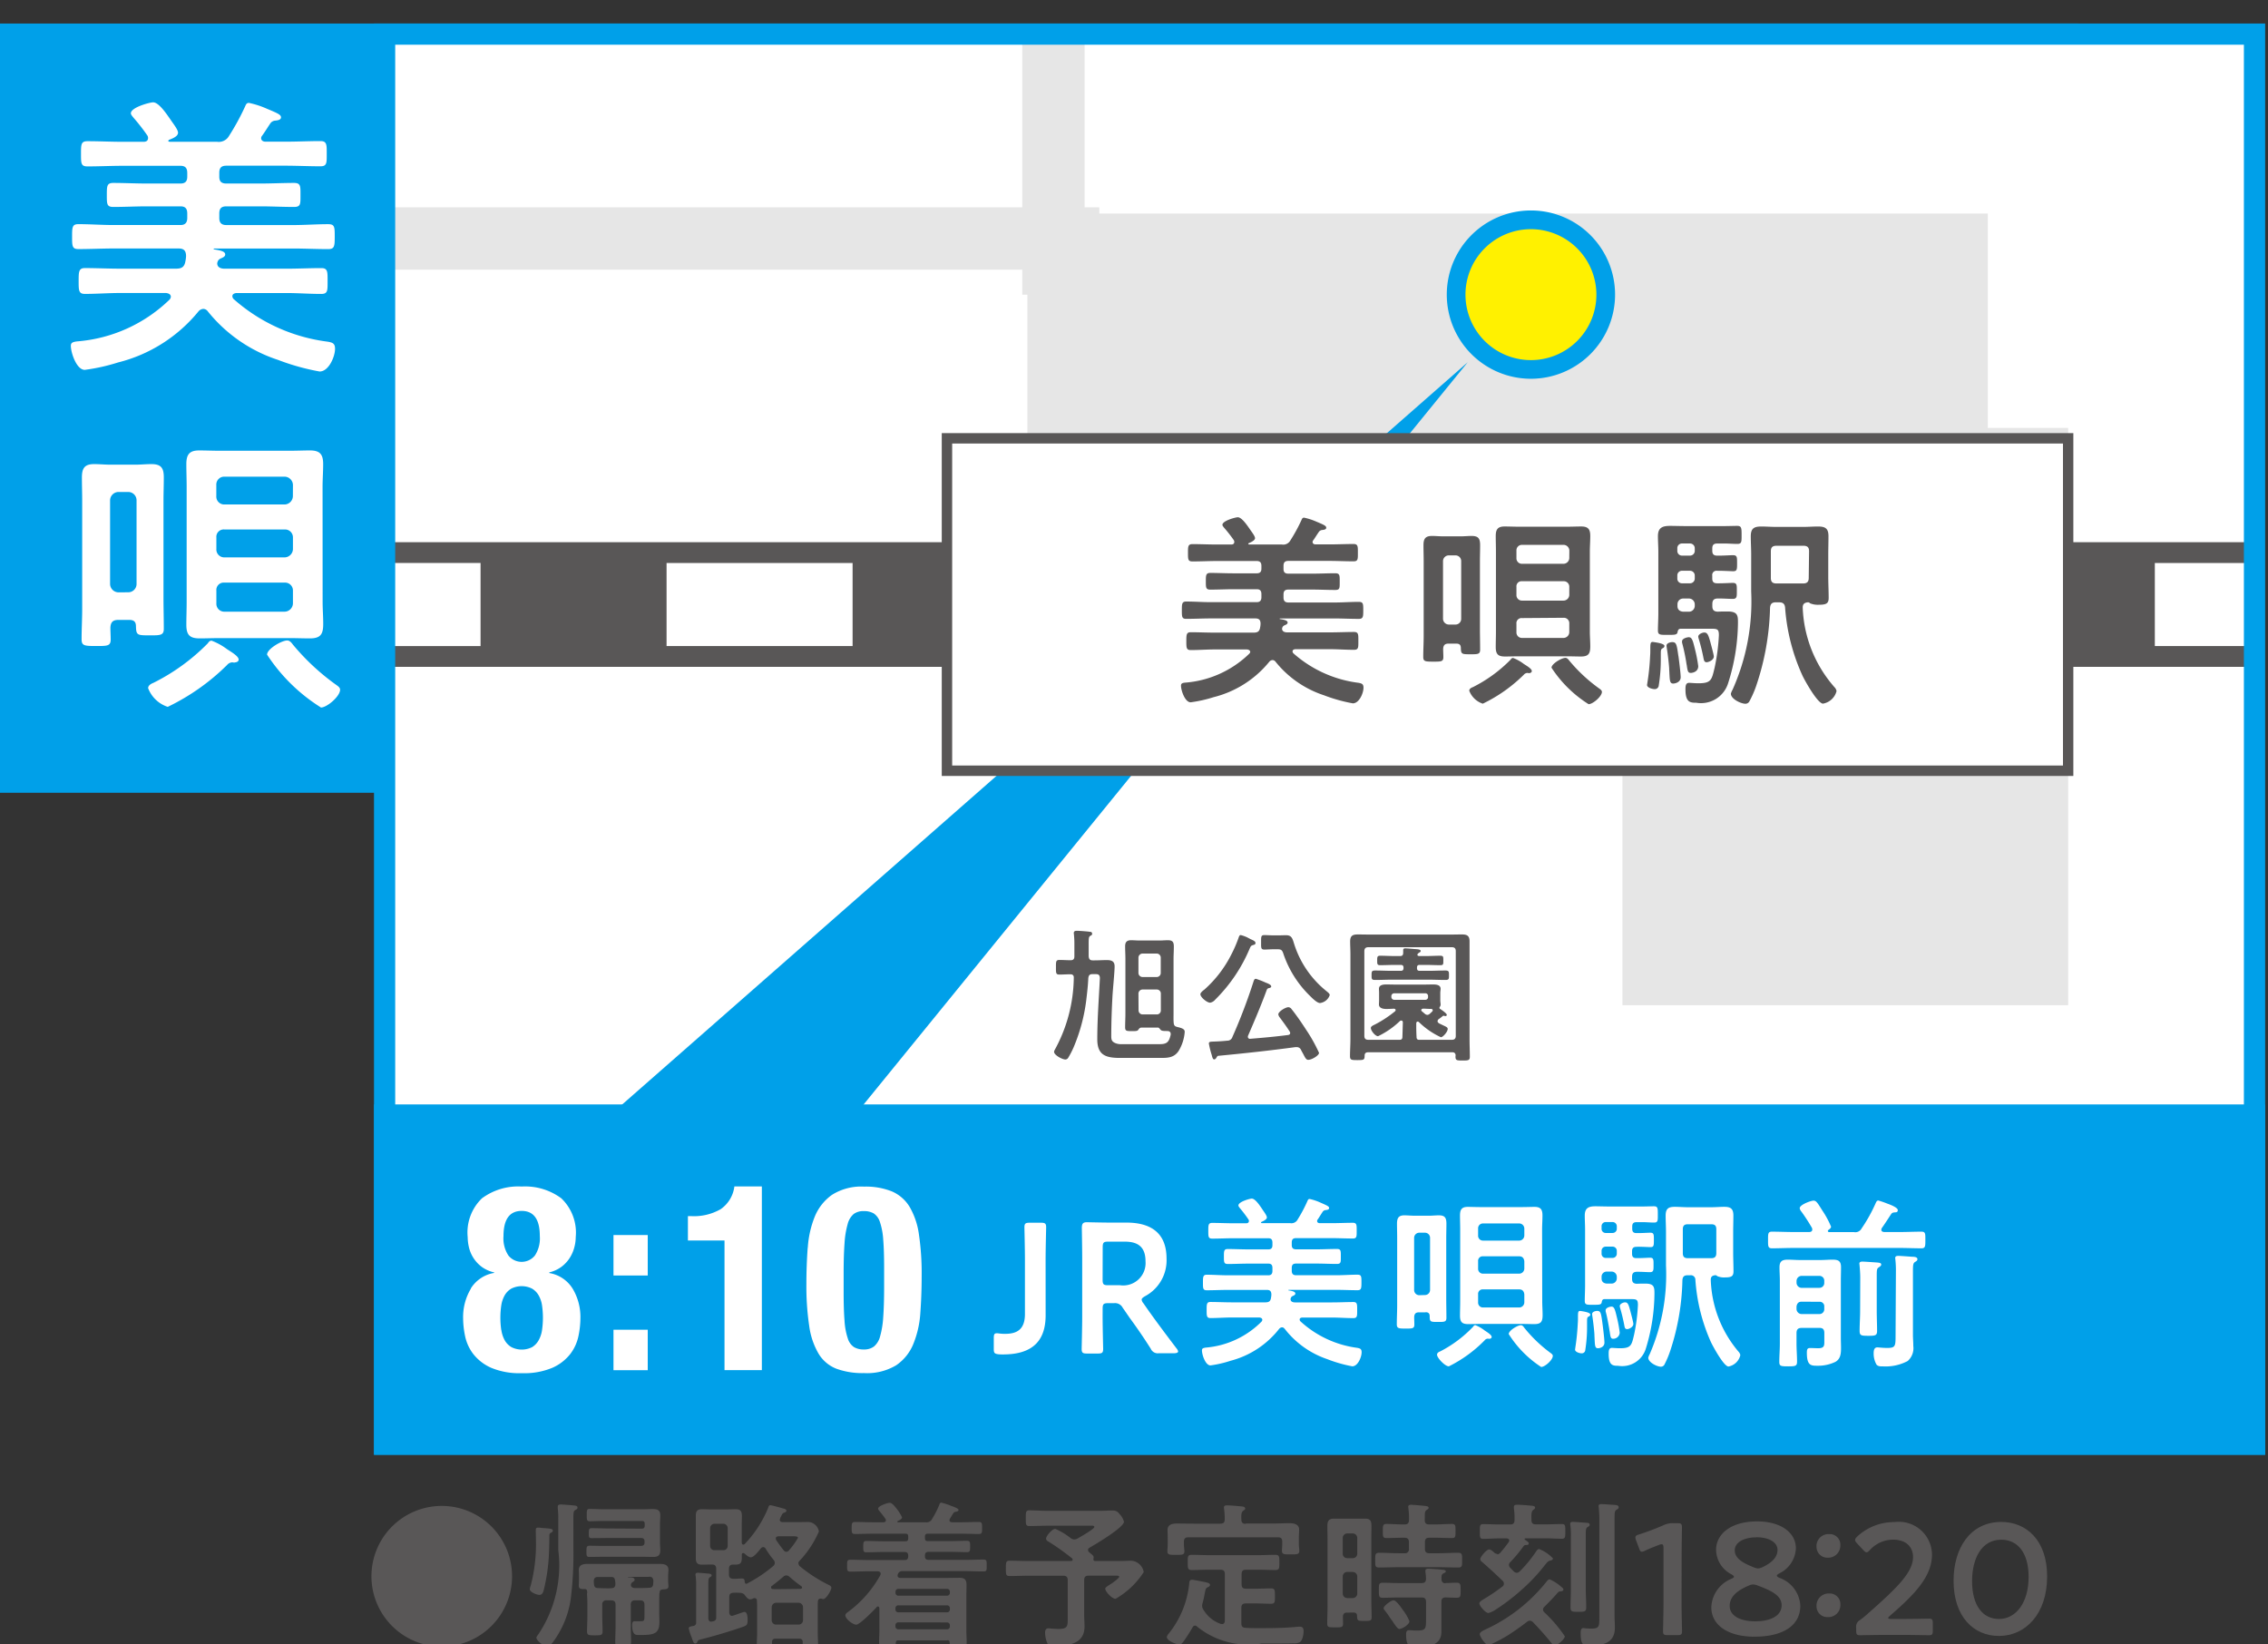<svg xmlns="http://www.w3.org/2000/svg" xmlns:xlink="http://www.w3.org/1999/xlink" width="80" height="58" viewBox="0 0 80 58">
  <rect x="0" y="0" width="80" height="58" fill="#333333" stroke="none"/>
  <defs>
    <clipPath id="clip-path">
      <rect id="長方形_328" data-name="長方形 328" width="80" height="58" transform="translate(5196 873)" fill="#fff"/>
    </clipPath>
    <clipPath id="clip-path-2">
      <rect id="長方形_65" data-name="長方形 65" width="65.958" height="38.069" transform="translate(13.565 4.204)" fill="none"/>
    </clipPath>
    <clipPath id="clip-path-3">
      <rect id="長方形_66" data-name="長方形 66" width="105.55" height="61.089" transform="translate(0 0)" fill="none"/>
    </clipPath>
  </defs>
  <g id="マスクグループ_23" data-name="マスクグループ 23" transform="translate(-5196 -873)" clip-path="url(#clip-path)">
    <g id="グループ_196" data-name="グループ 196" transform="translate(5196 870)">
      <rect id="長方形_58" data-name="長方形 58" width="72.554" height="26.383" transform="translate(0.374 4.204)" fill="#00a0e9"/>
      <path id="パス_207" data-name="パス 207" d="M.748,4.578H72.555V30.213H.748ZM0,30.961H73.3V3.83H0Z" fill="#00a0e9"/>
      <rect id="長方形_59" data-name="長方形 59" width="65.958" height="37.924" transform="translate(13.566 4.203)" fill="#fff"/>
      <rect id="長方形_60" data-name="長方形 60" width="65.958" height="38.069" transform="translate(13.566 4.204)" fill="#fff"/>
      <rect id="長方形_61" data-name="長方形 61" width="25.211" height="2.2" transform="translate(13.565 10.312)" fill="#e6e6e6"/>
      <rect id="長方形_62" data-name="長方形 62" width="15.722" height="20.362" transform="translate(57.229 18.093)" fill="#e6e6e6"/>
      <rect id="長方形_63" data-name="長方形 63" width="33.876" height="13.393" transform="translate(36.24 10.532)" fill="#e6e6e6"/>
      <rect id="長方形_64" data-name="長方形 64" width="2.199" height="9.189" transform="translate(36.059 4.204)" fill="#e6e6e6"/>
      <g id="グループ_74" data-name="グループ 74">
        <g id="グループ_73" data-name="グループ 73" clip-path="url(#clip-path-2)">
          <path id="パス_208" data-name="パス 208" d="M51.36,13.392A2.638,2.638,0,1,1,54,16.029a2.638,2.638,0,0,1-2.637-2.637" fill="#fff100"/>
          <path id="パス_209" data-name="パス 209" d="M54,16.359a2.968,2.968,0,1,1,2.969-2.966A2.97,2.97,0,0,1,54,16.359m0-5.276a2.309,2.309,0,1,0,2.31,2.31A2.312,2.312,0,0,0,54,11.083" fill="#00a0e9"/>
        </g>
      </g>
      <g id="グループ_76" data-name="グループ 76">
        <g id="グループ_75" data-name="グループ 75" clip-path="url(#clip-path-3)">
          <path id="パス_210" data-name="パス 210" d="M40.842,39.244h-.583c-.056,0-.081.041-.112.082s-.082.041-.22.041c-.184,0-.24,0-.24-.133,0-.163.01-.327.01-.491V36.821c0-.148-.01-.3-.01-.444s.056-.215.209-.215c.1,0,.2.01.3.01h.7c.1,0,.2-.01.3-.01.168,0,.209.066.209.225s-.01.291-.01.434v1.922c0,.113-.005.225.005.332s.051.128.138.149c.143.036.251.066.251.168a1.5,1.5,0,0,1-.215.675c-.158.236-.373.246-.634.246H39.518c-.5,0-.813-.087-.813-.655,0-.726.056-1.441.092-2.162-.005-.1-.041-.138-.138-.138h-.123c-.1,0-.132.036-.148.138-.01.25-.041.521-.071.772a6.187,6.187,0,0,1-.45,1.677,2.984,2.984,0,0,1-.194.373.126.126,0,0,1-.092.051c-.108,0-.4-.153-.4-.271a.182.182,0,0,1,.025-.072,5.4,5.4,0,0,0,.67-2.535c.005-.087-.036-.128-.123-.128-.127,0-.255.01-.383.01s-.123-.056-.123-.255-.005-.261.123-.261.261.01.393.01c.1,0,.134-.046.134-.138v-.465c0-.1-.006-.2-.016-.307,0-.015-.005-.03-.005-.046,0-.066.046-.082.1-.082.082,0,.389.021.466.036.045,0,.081.016.081.067s-.025.051-.056.071c-.071.041-.066.077-.066.414v.312c.01.1.045.143.143.143h.066c.143,0,.281-.01.424-.01.164,0,.282.031.282.225s-.062.8-.077,1.079c-.025.46-.041.925-.041,1.385,0,.117.02.184.133.235a.5.5,0,0,0,.23.041h1.355c.26,0,.321-.092.378-.332,0-.01,0-.021,0-.031,0-.072-.056-.1-.118-.1-.153,0-.2-.005-.235-.041s-.056-.082-.107-.082M40.8,37.46a.142.142,0,0,0,.143-.143v-.542a.142.142,0,0,0-.143-.143h-.5a.146.146,0,0,0-.143.143v.542a.146.146,0,0,0,.143.143Zm-.639,1.176a.142.142,0,0,0,.143.143h.5a.139.139,0,0,0,.143-.143v-.593A.142.142,0,0,0,40.8,37.9h-.5a.146.146,0,0,0-.143.143Z" fill="#595757"/>
          <path id="パス_211" data-name="パス 211" d="M44.014,36.075a.766.766,0,0,1,.091.046c.118.051.18.082.18.138s-.046.061-.082.072c-.082.026-.082.036-.128.138a5.552,5.552,0,0,1-1.211,1.789.3.3,0,0,1-.18.107c-.107,0-.342-.189-.342-.3,0-.056.1-.133.143-.164a4.157,4.157,0,0,0,.951-1.242,4.505,4.505,0,0,0,.261-.608c.015-.036.025-.071.071-.071a1.349,1.349,0,0,1,.246.091m-1.1,4.222c-.02.031-.041.072-.086.072s-.061-.056-.087-.158a3.094,3.094,0,0,1-.1-.4c0-.067.045-.067.2-.072s.3-.015.445-.03a.184.184,0,0,0,.184-.128,19.541,19.541,0,0,0,.741-1.943c.015-.046.031-.112.087-.112a2.842,2.842,0,0,1,.332.128c.056.025.21.071.21.143,0,.036-.041.046-.072.056a.1.1,0,0,0-.082.056c-.2.547-.429,1.084-.659,1.616a.147.147,0,0,0-.011.046.072.072,0,0,0,.087.071c.445-.036.89-.076,1.329-.133.041-.005.077-.025.077-.071a.105.105,0,0,0-.02-.056c-.107-.169-.225-.328-.343-.486a.267.267,0,0,1-.056-.113c0-.1.251-.255.358-.255a.151.151,0,0,1,.112.071c.169.21.358.486.506.716a5.592,5.592,0,0,1,.461.823c0,.092-.256.246-.379.246-.071,0-.1-.052-.184-.215-.02-.036-.046-.082-.072-.133a.16.16,0,0,0-.153-.1h-.046c-.9.122-1.8.219-2.709.306-.041,0-.046.021-.072.056m2-3.813c-.112,0-.214.01-.312.01-.127,0-.117-.066-.117-.26s-.005-.25.117-.25c.092,0,.195.009.312.009h.2c.081,0,.168-.005.25-.005.215,0,.23.133.3.348a3.474,3.474,0,0,0,1.134,1.63c.036.031.108.082.108.134a.416.416,0,0,1-.343.28c-.107,0-.286-.183-.357-.255a3.728,3.728,0,0,1-.931-1.472c-.046-.148-.087-.169-.21-.169Z" fill="#595757"/>
          <path id="パス_212" data-name="パス 212" d="M48.258,40.114c-.082,0-.123.036-.123.117,0,.154-.03.159-.26.159-.205,0-.256-.005-.256-.138,0-.2.015-.409.015-.614v-2.98c0-.148-.01-.3-.01-.45,0-.2.082-.25.271-.25.158,0,.317.005.475.005h2.72c.158,0,.317-.005.475-.005.184,0,.271.046.271.245,0,.154,0,.307,0,.455v3c0,.2.01.414.01.618,0,.128-.071.128-.251.128-.2,0-.255,0-.255-.133a.148.148,0,0,1,.005-.046c-.005-.076-.041-.112-.123-.112Zm2.949-.44c.1,0,.143-.041.143-.143v-2.98c0-.1-.04-.143-.143-.143H48.268c-.1,0-.143.046-.143.143v2.98c0,.1.041.143.143.143h1.1c.077,0,.1-.036.1-.112l.015-.5c0-.036-.015-.067-.056-.067a.07.07,0,0,0-.046.016,2.947,2.947,0,0,1-.772.536c-.1,0-.255-.194-.255-.291,0-.056.082-.092.127-.113a4.023,4.023,0,0,0,.727-.475.056.056,0,0,0,.02-.046c0-.03-.031-.041-.056-.046-.092.005-.184.01-.276.01s-.256-.02-.256-.158c0-.046.005-.077.005-.148v-.251c0-.077-.005-.107-.005-.153,0-.138.149-.154.256-.154.133,0,.266.005.4.005h.864c.133,0,.261-.005.389-.005.107,0,.266.011.266.154,0,.046-.011.087-.011.153v.251c0,.061.011.1.011.148a.119.119,0,0,1-.026.082.067.067,0,0,0-.015.041.034.034,0,0,0,.02.03c.046.031.24.159.24.215a.044.044,0,0,1-.046.041.132.132,0,0,1-.051-.011h-.02c-.02,0-.041.021-.057.036-.035.026-.071.057-.112.082a.107.107,0,0,0-.041.071c0,.037.026.057.051.078l.169.081c.1.046.138.067.138.118,0,.1-.168.291-.24.291a2.752,2.752,0,0,1-.772-.531.073.073,0,0,0-.046-.021c-.031,0-.046.025-.051.056,0,.159,0,.317.01.476,0,.076.02.112.1.112ZM49.382,36.72c.082,0,.113-.031.113-.118,0-.021,0-.067,0-.087,0-.056.031-.066.076-.066.077,0,.328.025.415.03.035.005.127.011.127.062,0,.035-.041.051-.066.066a.16.16,0,0,0-.041.041.039.039,0,0,0-.01.026c0,.035.04.046.071.046h.215c.174,0,.348-.011.521-.011.113,0,.108.041.108.169s.005.164-.108.164c-.173,0-.347-.01-.521-.01h-.2c-.072,0-.1.025-.1.1v.009c0,.072.025.1.1.1h.3c.2,0,.4-.011.6-.011.128,0,.128.041.128.169s0,.164-.128.164c-.2,0-.4-.01-.6-.01H49.107c-.2,0-.4.01-.6.01-.127,0-.127-.036-.127-.164s0-.169.127-.169c.2,0,.4.011.6.011h.3c.066,0,.1-.026.1-.1v-.009c0-.072-.031-.1-.1-.1h-.2c-.174,0-.348.01-.522.01-.107,0-.107-.041-.107-.164s0-.169.107-.169c.174,0,.348.011.522.011Zm.89,1.543a.094.094,0,0,0,.1-.1v-.03a.094.094,0,0,0-.1-.1H49.178a.1.1,0,0,0-.1.1v.03a.1.1,0,0,0,.1.1Zm-.082.312c-.025.005-.056.016-.056.051a.041.041,0,0,0,.02.041l.108.092a.14.14,0,0,0,.087.036.145.145,0,0,0,.087-.041l.081-.076c.01-.016.021-.026.021-.047a.052.052,0,0,0-.056-.046c-.1,0-.195-.01-.292-.01" fill="#595757"/>
        </g>
      </g>
      <g id="グループ_78" data-name="グループ 78">
        <g id="グループ_77" data-name="グループ 77" clip-path="url(#clip-path-2)">
          <rect id="長方形_67" data-name="長方形 67" width="91.897" height="4.397" transform="translate(13.653 22.123)" fill="#595757"/>
          <rect id="長方形_68" data-name="長方形 68" width="3.298" height="2.931" transform="translate(13.653 22.856)" fill="#fff"/>
          <path id="パス_213" data-name="パス 213" d="M95.694,25.787H89.132V22.856h6.562Zm-13.124,0H76.008V22.856H82.57Zm-13.124,0H62.884V22.856h6.562Zm-13.124,0H49.76V22.856h6.562Zm-13.124,0H36.636V22.856H43.2Zm-13.124,0H23.512V22.856h6.562Z" fill="#fff"/>
        </g>
      </g>
      <g id="グループ_80" data-name="グループ 80">
        <g id="グループ_79" data-name="グループ 79" clip-path="url(#clip-path-3)">
          <path id="パス_214" data-name="パス 214" d="M79.9,54.31H13.192V3.829H79.9ZM13.94,53.562H79.15V4.577H13.94Z" fill="#00a0e9"/>
          <path id="パス_215" data-name="パス 215" d="M21.455,42.386,51.773,15.775,30.16,42.327" fill="#00a0e9"/>
          <rect id="長方形_70" data-name="長方形 70" width="65.958" height="11.609" transform="translate(13.566 42.327)" fill="#00a0e9"/>
          <path id="パス_216" data-name="パス 216" d="M79.9,54.31H13.192V41.953H79.9ZM13.94,53.562H79.15V42.7H13.94Z" fill="#00a0e9"/>
          <path id="パス_217" data-name="パス 217" d="M36.883,49.39c0,.893-.455,1.381-1.5,1.381a1.629,1.629,0,0,1-.171-.006c-.133-.02-.158-.046-.158-.183V50.2c0-.136.019-.175.107-.175a.394.394,0,0,1,.077.006,1.4,1.4,0,0,0,.227.013c.455,0,.688-.2.688-.7V47.429c0-.378-.018-1.1-.018-1.141,0-.136.037-.162.183-.162h.4c.145,0,.183.026.183.162,0,.046-.019.763-.019,1.141Z" fill="#fff"/>
          <path id="パス_218" data-name="パス 218" d="M38.893,49.435c0,.378.019,1.095.019,1.141,0,.137-.038.163-.183.163h-.392c-.145,0-.183-.026-.183-.163,0-.046.019-.763.019-1.141V47.416c0-.319-.007-.73-.013-1.1,0-.156.038-.208.177-.208.044,0,.543.013.84.013h.556c.815,0,1.415.326,1.415,1.27a1.433,1.433,0,0,1-.764,1.329c-.076.046-.114.079-.114.118a.243.243,0,0,0,.063.13l.2.287c.3.417.555.762.972,1.309a.217.217,0,0,1,.051.1c0,.045-.057.065-.152.065h-.524a.271.271,0,0,1-.291-.163c-.265-.417-.5-.756-.739-1.082l-.252-.365a.3.3,0,0,0-.3-.156h-.215c-.157,0-.189.033-.189.195Zm0-1.3c0,.163.032.195.189.195h.424a.789.789,0,0,0,.9-.846c0-.567-.342-.691-.733-.691h-.588c-.157,0-.189.032-.189.2Z" fill="#fff"/>
          <path id="パス_219" data-name="パス 219" d="M45.565,46.914c0,.1.044.15.152.15h.726c.24,0,.474-.013.714-.013.145,0,.139.071.139.267s.006.261-.139.261c-.24,0-.474-.013-.714-.013h-.726c-.108,0-.152.045-.152.156v.1c0,.1.044.156.152.156h1.415c.252,0,.5-.02.751-.02.14,0,.14.066.14.274s-.007.274-.14.274c-.252,0-.5-.013-.751-.013H45.458a.013.013,0,0,0-.013.013c0,.007.006.007.013.007.113.019.233.039.233.111,0,.051-.063.071-.1.09a.122.122,0,0,0-.05.046.164.164,0,0,0-.019.059c0,.091.082.117.158.117h1.314c.246,0,.5-.013.745-.013.139,0,.133.085.133.286s.006.281-.133.281c-.253,0-.5-.02-.745-.02H45.925c-.038.007-.082.02-.082.072a.1.1,0,0,0,.025.059,3.672,3.672,0,0,0,2.009.938c.1.02.152.039.152.156,0,.17-.133.495-.329.495a4.871,4.871,0,0,1-.884-.253,3.194,3.194,0,0,1-1.5-1.069c-.032-.033-.051-.053-.1-.053a.148.148,0,0,0-.1.059,3.2,3.2,0,0,1-1.712,1.121,3.942,3.942,0,0,1-.707.163c-.178,0-.3-.378-.3-.528,0-.065.031-.085.132-.1a3.136,3.136,0,0,0,1.971-.918.118.118,0,0,0,.026-.059c0-.058-.051-.078-.1-.085h-.98c-.252,0-.5.02-.751.02-.133,0-.133-.078-.133-.281s0-.286.133-.286c.252,0,.5.013.751.013h1.188c.126,0,.183-.039.2-.169a.707.707,0,0,0,.012-.1c0-.124-.05-.17-.157-.17H43.316c-.246,0-.5.013-.751.013-.133,0-.133-.071-.133-.267s0-.281.133-.281c.252,0,.505.02.751.02h1.422c.1,0,.145-.052.145-.156v-.1c0-.111-.044-.156-.145-.156h-.714c-.234,0-.474.013-.714.013-.139,0-.139-.065-.139-.261s0-.267.139-.267c.234,0,.474.013.714.013h.714c.1,0,.145-.046.145-.15V46.83c0-.111-.044-.157-.145-.157H43.506c-.247,0-.493.013-.746.013-.139,0-.139-.065-.139-.273s0-.281.139-.281c.253,0,.5.013.746.013h.448c.051,0,.1-.019.1-.085A.1.1,0,0,0,44.03,46a4.446,4.446,0,0,0-.291-.384c-.018-.026-.056-.065-.056-.1,0-.13.4-.241.473-.241.127,0,.3.274.367.371.044.072.164.222.164.293s-.126.131-.189.157c-.019.013-.019.02-.019.026s.019.019.031.019h1.005a.246.246,0,0,0,.258-.13,5.107,5.107,0,0,0,.342-.645c.019-.045.032-.078.082-.078a1.942,1.942,0,0,1,.385.13c.228.1.3.131.3.189s-.069.065-.113.072a.142.142,0,0,0-.108.052c-.063.091-.114.182-.177.274a.093.093,0,0,0-.025.058c0,.059.05.078.095.078h.417c.252,0,.5-.013.751-.013.139,0,.133.085.133.281s.006.273-.133.273c-.252,0-.5-.013-.751-.013H45.717c-.108,0-.152.046-.152.157Z" fill="#fff"/>
          <path id="パス_220" data-name="パス 220" d="M50.281,49.286h-.227c-.114,0-.165.046-.171.17,0,.084.006.169.006.26,0,.143-.069.143-.309.143s-.31-.006-.31-.15c0-.221.013-.442.013-.664V46.666c0-.169-.006-.338-.006-.507,0-.2.057-.294.259-.294.12,0,.233.013.347.013h.531c.114,0,.227-.013.341-.013.209,0,.265.085.265.294,0,.169-.006.338-.006.507v2.145c0,.221.006.449.006.67,0,.144-.075.144-.29.144-.272,0-.3,0-.3-.2,0-.1-.044-.143-.145-.143m-.019-.606a.18.18,0,0,0,.177-.182V46.66a.179.179,0,0,0-.177-.182h-.208a.182.182,0,0,0-.177.182V48.5a.183.183,0,0,0,.177.182Zm2.262,1.544c-.013,0-.032-.006-.051-.006a.15.15,0,0,0-.107.058,4.672,4.672,0,0,1-1.264.919c-.138,0-.417-.3-.417-.41,0-.066.064-.1.114-.118a4.328,4.328,0,0,0,1.156-.866c.026-.039.044-.059.082-.059a1.31,1.31,0,0,1,.329.189c.107.071.246.156.246.228,0,.046-.05.065-.088.065M54.4,48.9c0,.163.013.319.013.482,0,.222-.051.319-.285.319-.139,0-.284-.006-.423-.006H52.2c-.138,0-.277.006-.416.006-.215,0-.285-.078-.285-.3,0-.168.007-.332.007-.5V46.367c0-.169-.007-.332-.007-.5,0-.208.064-.3.272-.3.145,0,.291.007.429.007h1.5c.145,0,.284-.007.429-.007.215,0,.279.092.279.3,0,.17-.013.333-.013.5Zm-.632-2.567a.182.182,0,0,0-.177-.182H52.309a.17.17,0,0,0-.171.182v.241a.17.17,0,0,0,.171.182h1.282a.182.182,0,0,0,.177-.182Zm-1.459.977a.159.159,0,0,0-.171.176v.254a.169.169,0,0,0,.171.182h1.282a.182.182,0,0,0,.177-.182v-.254c-.012-.11-.069-.176-.177-.176Zm0,1.167a.158.158,0,0,0-.171.175v.281a.17.17,0,0,0,.171.182h1.282a.182.182,0,0,0,.177-.182v-.281c-.012-.11-.069-.175-.177-.175Zm2.053,2.736a3.8,3.8,0,0,1-1.144-1.16c0-.124.31-.313.43-.313.051,0,.089.046.12.092a4.959,4.959,0,0,0,.916.88c.044.032.089.064.089.11,0,.143-.278.391-.411.391" fill="#fff"/>
          <path id="パス_221" data-name="パス 221" d="M56.044,49.429c-.063.039-.063.052-.063.228v.131a5.067,5.067,0,0,1-.063.827.123.123,0,0,1-.132.117c-.064,0-.228-.045-.228-.13,0-.013.006-.039.006-.052a7.884,7.884,0,0,0,.089-.866c.007-.079.007-.144.007-.2,0-.182,0-.247.069-.247h.013c.126.019.354.052.354.13a.078.078,0,0,1-.052.065m1.674-2.456c-.107,0-.15.052-.15.156v.085c0,.111.043.157.15.157h.058c.163,0,.335-.014.429-.014.127,0,.121.079.121.254s.006.255-.126.255c-.109,0-.267-.013-.424-.013h-.032c-.126,0-.176.052-.176.182v.059c0,.123.043.176.169.182.1-.006.2-.006.3-.006.309,0,.321.124.321.345a6.7,6.7,0,0,1-.3,1.935.873.873,0,0,1-.979.619c-.19,0-.336-.013-.336-.423,0-.124.013-.209.115-.209.043,0,.169.013.284.013.4,0,.411-.111.5-.488a6.47,6.47,0,0,0,.133-1.037c0-.195-.045-.208-.254-.208H56.6c-.065,0-.089.033-.1.1-.013.1-.076.1-.3.1s-.3.007-.3-.137c0-.182.011-.364.011-.541V46.367c0-.163-.011-.326-.011-.495,0-.268.139-.326.372-.326.158,0,.31.007.467.007h1.213c.133,0,.259-.007.392-.007s.133.072.133.287.007.287-.133.287c-.12,0-.253-.014-.392-.014h-.228c-.107,0-.15.046-.15.157v.071c0,.111.043.157.15.157h.065c.163,0,.321-.013.422-.013.127,0,.127.059.127.254s0,.254-.121.254c-.063,0-.272-.013-.428-.013Zm-1.194,2.7c.019.136.07.56.07.677,0,.17-.183.2-.226.2-.109,0-.109-.092-.121-.327,0-.045-.006-.09-.006-.149-.006-.15-.051-.521-.075-.665,0-.02-.007-.045-.007-.065,0-.078.113-.111.176-.111.126,0,.139.066.189.437m.506-3.414a.148.148,0,0,0-.152-.157h-.232a.145.145,0,0,0-.153.157v.071a.145.145,0,0,0,.153.157h.232a.148.148,0,0,0,.152-.157Zm0,.866a.148.148,0,0,0-.152-.156h-.232a.145.145,0,0,0-.153.156v.085a.146.146,0,0,0,.153.157h.232a.149.149,0,0,0,.152-.157Zm0,.906a.184.184,0,0,0-.176-.182H56.67a.179.179,0,0,0-.177.182v.059c0,.111.063.169.177.182h.184a.184.184,0,0,0,.176-.182ZM56.9,50.218c-.082,0-.094-.059-.118-.241-.007-.033-.014-.072-.02-.118-.032-.182-.076-.43-.126-.606v-.039c0-.091.152-.13.208-.13.1,0,.126.117.189.378a4.411,4.411,0,0,1,.1.54.228.228,0,0,1-.235.216m.5-.339c-.076,0-.089-.052-.1-.117-.038-.2-.088-.417-.146-.613a.515.515,0,0,1-.018-.085c0-.071.113-.13.189-.13.1,0,.126.091.183.3.019.078.108.4.108.462,0,.111-.159.183-.215.183m2.217-1.9h-.089c-.126,0-.176.051-.183.182a8.438,8.438,0,0,1-.429,2.482,3.285,3.285,0,0,1-.2.476.139.139,0,0,1-.127.085c-.139,0-.448-.15-.448-.32a.561.561,0,0,1,.051-.124,7.035,7.035,0,0,0,.574-3.127V46.452c0-.189-.012-.385-.012-.574,0-.247.094-.313.322-.313.158,0,.31.014.461.014h.822c.157,0,.308-.014.46-.014.222,0,.324.059.324.307,0,.195-.007.384-.007.58v.723c0,.221.011.443.011.664,0,.177-.075.216-.308.216a.6.6,0,0,1-.265-.046.1.1,0,0,0-.058-.032c-.114.006-.177.051-.17.175a4.12,4.12,0,0,0,.979,2.522.228.228,0,0,1,.063.123.529.529,0,0,1-.417.4c-.164,0-.549-.71-.625-.873a6.424,6.424,0,0,1-.543-2.183.159.159,0,0,0-.184-.162m.922-1.623c0-.124-.049-.176-.176-.176h-.828c-.126,0-.177.052-.177.176V47.2c0,.124.051.176.177.176h.828c.12,0,.176-.052.176-.176Z" fill="#fff"/>
          <path id="パス_222" data-name="パス 222" d="M64.475,46.425c0,.006.006.026.045.032H65.4a.248.248,0,0,0,.265-.13,5.484,5.484,0,0,0,.5-.9c.019-.039.038-.085.089-.085a3.114,3.114,0,0,1,.322.111c.132.046.366.143.366.228s-.075.078-.094.078c-.058.007-.1.007-.133.052s-.215.333-.335.5a.125.125,0,0,0-.019.065c0,.059.051.072.1.078h.549c.253,0,.506-.013.765-.013.145,0,.139.072.139.293s0,.294-.139.294c-.259,0-.512-.013-.765-.013H63.269c-.253,0-.512.013-.765.013-.145,0-.139-.078-.139-.294s-.006-.293.139-.293c.253,0,.512.013.765.013h.556c.056-.006.1-.026.1-.091a.16.16,0,0,0-.013-.058,6.459,6.459,0,0,0-.367-.567.245.245,0,0,1-.063-.124c0-.124.392-.267.487-.267s.133.065.309.345a3.256,3.256,0,0,1,.31.573c0,.046-.057.092-.088.111a.054.054,0,0,0-.026.046m-.929,3.414c-.119,0-.176.052-.176.182v.365c0,.215.019.424.019.639,0,.156-.051.169-.31.169s-.316-.006-.316-.156c0-.215.019-.43.019-.652V48.171c0-.156-.012-.313-.012-.476,0-.208.094-.267.29-.267.139,0,.284.013.423.013h.74c.138,0,.278-.013.417-.013.195,0,.3.039.3.267,0,.157-.006.313-.006.469V50.2c0,.111.006.228.006.339,0,.195-.013.391-.2.495a1.411,1.411,0,0,1-.632.136c-.228,0-.373-.006-.373-.456,0-.11.013-.169.108-.169s.2.007.3.007c.22,0,.208-.111.208-.261v-.274c0-.13-.051-.182-.171-.182Zm.632-1.414a.17.17,0,0,0,.171-.182v-.059A.17.17,0,0,0,64.178,48h-.632a.182.182,0,0,0-.176.182v.059a.183.183,0,0,0,.176.182Zm-.632.489c-.107,0-.164.065-.176.176v.078a.183.183,0,0,0,.176.182h.632a.17.17,0,0,0,.171-.182V49.09a.159.159,0,0,0-.171-.176Zm2.072-.841c0-.15-.012-.313-.025-.449,0-.02-.006-.033-.006-.053,0-.064.063-.071.107-.071.082,0,.436.026.525.032.051.007.139.007.139.072,0,.046-.051.072-.088.1-.064.039-.07.085-.07.3v1.237c0,.235.012.47.012.7,0,.163-.056.176-.3.176-.259,0-.316-.007-.316-.176,0-.234.018-.469.018-.7Zm1.258-.254a3.5,3.5,0,0,0-.019-.391c0-.019-.006-.039-.006-.052,0-.078.069-.078.12-.078.075,0,.4.026.5.032.05,0,.164.007.164.085,0,.052-.044.072-.088.1-.064.046-.07.1-.07.339v2.241c0,.117.013.254.013.385a.6.6,0,0,1-.2.527,1.661,1.661,0,0,1-.853.189c-.082,0-.189.007-.246-.065a.779.779,0,0,1-.1-.391c0-.1.012-.215.132-.215.032,0,.209.02.341.02.291,0,.3-.059.3-.431Z" fill="#fff"/>
          <path id="パス_223" data-name="パス 223" d="M16.607,48.445a1.2,1.2,0,0,1,.824-.549v-.018a1.18,1.18,0,0,1-.444-.2A1.2,1.2,0,0,1,16.543,47a1.608,1.608,0,0,1-.046-.366A1.672,1.672,0,0,1,17,45.265a2.144,2.144,0,0,1,1.4-.416,2.143,2.143,0,0,1,1.4.416,1.672,1.672,0,0,1,.508,1.368,1.426,1.426,0,0,1-.051.366,1.309,1.309,0,0,1-.16.367,1.221,1.221,0,0,1-.288.311,1.184,1.184,0,0,1-.434.2V47.9a1.2,1.2,0,0,1,.823.549,1.947,1.947,0,0,1,.275,1.052,3.127,3.127,0,0,1-.069.622,1.561,1.561,0,0,1-.288.632,1.645,1.645,0,0,1-.627.485,2.571,2.571,0,0,1-1.084.192,2.573,2.573,0,0,1-1.085-.192,1.645,1.645,0,0,1-.627-.485,1.561,1.561,0,0,1-.288-.632,3.127,3.127,0,0,1-.069-.622,1.947,1.947,0,0,1,.275-1.052m1.075,1.469a1.043,1.043,0,0,0,.119.357.659.659,0,0,0,.234.238.813.813,0,0,0,.732,0A.664.664,0,0,0,19,50.271a1.022,1.022,0,0,0,.119-.357,3,3,0,0,0,0-.874A1.009,1.009,0,0,0,19,48.688a.649.649,0,0,0-.233-.238.813.813,0,0,0-.732,0,.644.644,0,0,0-.234.238,1.03,1.03,0,0,0-.119.352,3,3,0,0,0,0,.874m.252-2.631a.6.6,0,0,0,.933,0,1.1,1.1,0,0,0,.174-.686q0-.888-.64-.888t-.641.888a1.1,1.1,0,0,0,.174.686" fill="#fff"/>
          <path id="パス_224" data-name="パス 224" d="M22.848,47.987H21.64V46.56h1.208Zm0,3.34H21.64V49.9h1.208Z" fill="#fff"/>
          <path id="パス_225" data-name="パス 225" d="M25.556,46.753H24.265v-.86h.12a1.884,1.884,0,0,0,1.038-.247,1.145,1.145,0,0,0,.481-.8h.969v6.478H25.556Z" fill="#fff"/>
          <path id="パス_226" data-name="パス 226" d="M28.493,47.009a3.534,3.534,0,0,1,.247-1.1,1.748,1.748,0,0,1,.609-.768,1.929,1.929,0,0,1,1.13-.289,2.475,2.475,0,0,1,.984.17,1.363,1.363,0,0,1,.622.544,2.638,2.638,0,0,1,.329.975A9.409,9.409,0,0,1,32.51,48q0,.677-.046,1.3a3.472,3.472,0,0,1-.247,1.1,1.662,1.662,0,0,1-.608.755,2,2,0,0,1-1.13.274,2.673,2.673,0,0,1-.979-.155,1.276,1.276,0,0,1-.627-.531,2.621,2.621,0,0,1-.329-.974,9.409,9.409,0,0,1-.1-1.46q0-.677.046-1.3m1.3,2.585a2.4,2.4,0,0,0,.115.613.559.559,0,0,0,.219.306.659.659,0,0,0,.348.083.568.568,0,0,0,.357-.106.689.689,0,0,0,.215-.356,3.205,3.205,0,0,0,.11-.673q.031-.42.032-1.043v-.7q0-.614-.032-1a2.442,2.442,0,0,0-.115-.614.571.571,0,0,0-.219-.306.669.669,0,0,0-.348-.082.573.573,0,0,0-.357.1.69.69,0,0,0-.215.357,3.141,3.141,0,0,0-.11.672c-.021.281-.032.628-.032,1.043v.7q0,.614.032,1" fill="#fff"/>
          <path id="パス_227" data-name="パス 227" d="M18.062,58.593a2.48,2.48,0,1,1-2.479-2.479,2.48,2.48,0,0,1,2.479,2.479" fill="#595757"/>
          <path id="パス_228" data-name="パス 228" d="M19.379,57.146c-.006.33-.006.66-.039.989a6.518,6.518,0,0,1-.162.955c-.022.078-.056.162-.151.162s-.34-.1-.34-.2a.482.482,0,0,1,.033-.128,5.747,5.747,0,0,0,.185-1.575c0-.123-.006-.246-.006-.369,0-.072.006-.1.084-.1a.49.49,0,0,1,.094.006.934.934,0,0,0,.123.011c.2.017.3.017.3.09,0,.039-.039.061-.073.078s-.044.039-.05.083m.849.52a12.612,12.612,0,0,1-.078,1.592,3.325,3.325,0,0,1-.452,1.368,2.653,2.653,0,0,1-.269.385.113.113,0,0,1-.106.062c-.134,0-.4-.207-.4-.313,0-.039.056-.1.078-.134a4.364,4.364,0,0,0,.693-2.96V56.582a2.764,2.764,0,0,0-.018-.385v-.05c0-.073.045-.084.107-.084s.43.028.5.039c.044.006.089.022.089.073s-.039.061-.067.078c-.072.039-.078.078-.078.307Zm3.033,1.525c-.006.117-.006.234-.006.351v.341c0,.106.006.212.006.319,0,.419-.185.463-.676.463h-.073c-.106,0-.212-.028-.212-.357,0-.067.011-.129.089-.129.039,0,.09,0,.145,0,.2,0,.2,0,.2-.217V59.6c0-.106-.045-.156-.151-.156H22.4c-.106,0-.151.05-.151.156v.765c0,.179.011.358.011.536,0,.162-.067.162-.279.162s-.279.006-.279-.15c0-.185.011-.363.011-.548V59.6c0-.106-.045-.156-.156-.156H21.4a.136.136,0,0,0-.156.156v.419c0,.173.011.346.011.514,0,.145-.056.145-.274.145s-.274,0-.274-.145c0-.173.012-.341.012-.514v-.463c0-.162-.012-.274-.012-.352,0-.011.006-.022.006-.039,0-.056-.011-.118-.078-.118-.095,0-.218.012-.218-.112,0-.039.006-.128.006-.195V58.6c0-.09-.006-.168-.006-.224,0-.195.162-.217.319-.217s.312,0,.463,0h1.592c.156,0,.307,0,.463,0s.324.016.324.212c0,.056-.011.139-.011.229v.15c0,.073.011.157.011.2,0,.117-.123.1-.212.111s-.1.056-.1.129m-.632-2.274c.078,0,.107-.033.107-.106V56.75c0-.078-.029-.106-.107-.106H21.278c-.157,0-.313.011-.464.011-.117,0-.117-.05-.117-.223,0-.151,0-.212.1-.212.162,0,.318.011.48.011h1.4c.117,0,.234-.006.346-.006.174,0,.268.039.268.224,0,.1-.011.206-.011.323V57.4c0,.106.011.189.011.279,0,.167-.072.234-.24.234-.122,0-.251-.005-.374-.005H21.261c-.151,0-.307.005-.463.005-.112,0-.112-.039-.112-.195s.006-.2.117-.2c.157,0,.307.006.458.006h1.346c.09,0,.129-.039.129-.128v-.023c0-.089-.039-.128-.129-.128H21.456c-.195,0-.39.005-.586.005-.106,0-.1-.05-.1-.173s0-.178.1-.178c.2,0,.391.01.586.01Zm-1.077,2.1c.1,0,.15-.044.15-.15a.785.785,0,0,0-.011-.118c-.011-.078-.039-.128-.123-.128H21.1c-.111,0-.15.039-.156.151,0,.033.006.061.006.1.011.084.033.134.128.139.134.006.268.011.4.011Zm1.334-.4h-.72c-.006,0-.023,0-.023.005s.012.012.028.012c.09,0,.207-.006.207.089,0,.039-.022.045-.067.078a.116.116,0,0,0-.061.1c-.006.084.083.111.15.111h.084c.14,0,.274,0,.413-.011.09,0,.129-.044.14-.134a.511.511,0,0,1,.006-.1c-.011-.112-.045-.156-.157-.156" fill="#595757"/>
          <path id="パス_229" data-name="パス 229" d="M28.169,58.152a.127.127,0,0,0,.056.1,5.261,5.261,0,0,0,.994.642c.039.017.106.05.106.106,0,.09-.184.4-.285.4a.18.18,0,0,1-.05-.011.158.158,0,0,0-.05-.006c-.062,0-.084.039-.09.1s-.005.1-.005.151v.96c0,.129.011.291.011.38,0,.123-.073.123-.268.123-.218,0-.274,0-.274-.123v-.056c0-.089-.039-.122-.128-.122h-.827c-.089,0-.128.039-.128.128.006.167-.017.173-.257.173-.2,0-.279,0-.279-.117s.011-.257.011-.386v-.96c0-.062-.006-.117-.006-.173s-.027-.095-.084-.095a.127.127,0,0,0-.05.011.231.231,0,0,1-.106.033c-.073,0-.139-.083-.179-.139a.206.206,0,0,0-.167-.09,1.673,1.673,0,0,0-.235-.005c-.106.005-.156.044-.156.151v.547c.006.061.028.117.1.117a.148.148,0,0,0,.045-.011c.061-.017.358-.128.391-.128.106,0,.112.206.112.284,0,.162-.028.19-.145.235-.442.156-1.006.324-1.464.441-.117.028-.139.034-.167.1a.071.071,0,0,1-.067.055c-.061,0-.079-.066-.128-.206a2.171,2.171,0,0,1-.107-.33c0-.067.112-.072.162-.083a.11.11,0,0,0,.1-.123V58.957a2.689,2.689,0,0,0-.017-.375.125.125,0,0,1-.006-.044c0-.056.039-.067.084-.067s.352.028.408.033c.033.006.078.017.078.062,0,.028-.028.044-.067.067s-.05.083-.05.223v1.212c0,.067.028.128.1.128a.432.432,0,0,0,.078-.016c.073-.017.1-.056.1-.134V58.337c0-.112-.045-.157-.157-.157h-.045c-.1,0-.195.006-.3.006-.162,0-.217-.067-.217-.224,0-.117,0-.239,0-.357v-.793c0-.117,0-.234,0-.357,0-.157.055-.224.212-.224.1,0,.2.006.3.006h.6c.1,0,.2-.006.3-.006.162,0,.213.073.213.229,0,.118-.006.235-.006.352v.6c.006.028.017.067.056.067a.085.085,0,0,0,.05-.022,4.062,4.062,0,0,0,.826-1.274c.012-.044.028-.094.078-.094s.425.106.5.128c.023.006.067.033.067.067s-.044.056-.073.067c-.061.017-.066.028-.117.134a.314.314,0,0,0-.044.117c0,.062.044.079.1.084h.508c.14,0,.28-.005.414-.005a.4.4,0,0,1,.357.335,3.568,3.568,0,0,1-.681,1.033.131.131,0,0,0-.045.1m-3.111-.625a.149.149,0,0,0,.157.151h.307a.148.148,0,0,0,.156-.151V56.9a.156.156,0,0,0-.156-.157h-.307a.157.157,0,0,0-.157.157Zm1.866.045c-.056,0-.084.055-.118.094-.083.1-.217.263-.312.263-.079,0-.168-.084-.224-.134a.086.086,0,0,0-.044-.017c-.034,0-.05.028-.05.062v.106c0,.156-.034.24-.207.24h-.095c-.106,0-.151.044-.151.151v.195c0,.112.045.151.156.156.1,0,.224-.011.3-.011.089,0,.094.045.1.118.005.039.017.067.056.067a.065.065,0,0,0,.033-.011,4.858,4.858,0,0,0,.911-.609.165.165,0,0,0,.061-.112.178.178,0,0,0-.039-.106,3.282,3.282,0,0,1-.285-.4.1.1,0,0,0-.089-.055m1.318,1.474c.028-.006.056-.017.056-.05a.059.059,0,0,0-.028-.045c-.174-.128-.246-.184-.414-.329a.171.171,0,0,0-.111-.051.155.155,0,0,0-.107.045c-.133.112-.273.229-.418.335A.06.06,0,0,0,27.2,59a.049.049,0,0,0,.051.044.994.994,0,0,0,.134.006ZM28.169,60.3a.156.156,0,0,0,.156-.156v-.458a.16.16,0,0,0-.156-.157h-.793a.16.16,0,0,0-.156.157v.458a.156.156,0,0,0,.156.156Zm-.43-2.569a.114.114,0,0,0,.095-.056,2.5,2.5,0,0,0,.313-.436c0-.05-.084-.055-.179-.055H27.46c-.051.005-.095.022-.095.078a.127.127,0,0,0,.011.05,4.515,4.515,0,0,0,.268.369.116.116,0,0,0,.1.05" fill="#595757"/>
          <path id="パス_230" data-name="パス 230" d="M33.413,60.855H31.682c-.045,0-.078.011-.084.084,0,.117-.045.128-.29.128s-.3-.006-.3-.134c0-.145.011-.3.011-.441v-.765c-.005-.034-.016-.067-.055-.067a.056.056,0,0,0-.045.028c-.1.111-.592.614-.715.614s-.385-.2-.385-.329c0-.051.044-.084.084-.112a4.041,4.041,0,0,0,1.15-1.307.156.156,0,0,0,.011-.05c0-.062-.05-.078-.1-.084h-.324c-.213,0-.43.011-.648.011-.112,0-.112-.05-.112-.207s0-.212.112-.212c.218,0,.435.011.648.011h1.267c.09,0,.129-.039.129-.133v-.018c0-.094-.039-.133-.129-.133h-.742c-.2,0-.4.011-.609.011-.112,0-.106-.068-.106-.2s0-.2.106-.2c.206,0,.408.011.609.011h.765c.078,0,.106-.028.106-.106V57.2c0-.079-.028-.107-.1-.107H30.8c-.217,0-.429.011-.647.011-.117,0-.112-.072-.112-.212s0-.212.112-.212c.218,0,.43.011.647.011h.358c.045,0,.089-.016.089-.073a.092.092,0,0,0-.016-.05c-.073-.106-.129-.173-.213-.279a.125.125,0,0,1-.044-.078c0-.1.335-.207.408-.207s.162.1.212.168a1.41,1.41,0,0,1,.223.346c0,.061-.1.106-.151.129-.005,0-.016.011-.016.022s.011.022.027.022h.978a.212.212,0,0,0,.223-.117,3.458,3.458,0,0,0,.252-.492c.011-.044.027-.083.078-.083a2.369,2.369,0,0,1,.352.117c.083.028.251.089.251.14s-.073.061-.112.067a.1.1,0,0,0-.072.05c-.045.061-.079.128-.118.19a.107.107,0,0,0-.017.055c0,.057.045.068.09.073h.3c.213,0,.425-.011.643-.011.117,0,.117.056.117.212s0,.212-.112.212c-.217,0-.435-.011-.648-.011h-1.15c-.073,0-.106.028-.106.1v.056c0,.078.028.106.106.106H33.5c.206,0,.407-.011.608-.011.112,0,.112.056.112.2s0,.2-.106.2c-.207,0-.408-.011-.614-.011H32.76c-.095,0-.134.039-.134.133v.018c0,.094.039.133.134.133h1.285c.211,0,.429-.011.647-.011.118,0,.112.056.112.212s.006.207-.112.207c-.218,0-.436-.011-.647-.011H31.822a.154.154,0,0,0-.151.106.15.15,0,0,0-.011.05c0,.062.05.084.106.084h1.6c.156,0,.313-.005.469-.005.179,0,.257.055.257.245,0,.145-.005.291-.005.436V60.5c0,.151.011.3.011.447,0,.128-.068.128-.3.128-.273,0-.3-.011-.3-.145,0-.073-.045-.078-.084-.078M33.4,59.28a.1.1,0,0,0,.106-.106v-.022a.1.1,0,0,0-.106-.112H31.693a.1.1,0,0,0-.106.112v.022a.1.1,0,0,0,.106.106Zm-1.709.34a.1.1,0,0,0-.106.107v.033a.1.1,0,0,0,.106.107H33.4a.1.1,0,0,0,.106-.107v-.033a.1.1,0,0,0-.106-.107Zm0,.6a.1.1,0,0,0-.106.106v.033a.1.1,0,0,0,.106.107H33.4a.1.1,0,0,0,.106-.107V60.33a.1.1,0,0,0-.106-.106Z" fill="#595757"/>
          <path id="パス_231" data-name="パス 231" d="M38.378,57.666a.114.114,0,0,0,.044.084c.129.106.168.134.151.212,0,.011-.005.022-.005.028a.059.059,0,0,0,.067.067h.809c.185,0,.386-.011.47-.011a.486.486,0,0,1,.43.4,2.87,2.87,0,0,1-.994.944c-.135,0-.364-.263-.364-.352,0-.05.045-.073.252-.207.039-.028.24-.173.24-.217s-.078-.04-.106-.04H38.4c-.112,0-.157.045-.157.157V59.95c0,.14.012.279.012.419,0,.609-.559.681-1.045.681-.084,0-.212,0-.263-.083a1,1,0,0,1-.083-.385c0-.084.028-.151.117-.151a.708.708,0,0,1,.112.011c.061,0,.162.011.223.011.363,0,.346-.095.346-.436V58.733c0-.112-.05-.157-.156-.157H36.255c-.211,0-.429.011-.647.011-.128,0-.128-.067-.128-.268s0-.273.128-.273c.218,0,.436.011.647.011h1.519c.029,0,.062-.011.062-.05a.057.057,0,0,0-.022-.045,8.664,8.664,0,0,0-.788-.564c-.05-.028-.128-.067-.128-.128,0-.1.218-.347.324-.347a2.313,2.313,0,0,1,.541.324.234.234,0,0,0,.129.05.277.277,0,0,0,.117-.033c.084-.05.592-.335.592-.408,0-.056-.083-.044-.128-.044H36.948c-.212,0-.419.011-.631.011-.14,0-.134-.062-.134-.28s0-.273.134-.273c.212,0,.419.017.631.017h1.838c.156,0,.312-.012.463-.012a.269.269,0,0,1,.234.118.612.612,0,0,1,.163.279c0,.2-1.011.8-1.207.911-.033.021-.061.044-.061.083" fill="#595757"/>
          <path id="パス_232" data-name="パス 232" d="M42.153,60.335a.1.1,0,0,0-.084.056,5.845,5.845,0,0,1-.319.5c-.039.05-.083.111-.15.111-.107,0-.442-.134-.442-.262a.217.217,0,0,1,.062-.117,3.338,3.338,0,0,0,.726-1.76c.005-.067.005-.145.1-.145.056,0,.318.056.385.067.162.034.251.05.251.117,0,.034-.039.062-.066.073-.084.039-.09.067-.118.213-.017.078-.033.189-.078.351a.324.324,0,0,0-.017.1.258.258,0,0,0,.056.151,1.142,1.142,0,0,0,.6.485c.018,0,.034.006.045.006.073,0,.1-.056.1-.117V58.52c0-.112-.045-.156-.157-.156h-.413c-.195,0-.4.011-.6.011-.139,0-.139-.073-.139-.268s-.006-.268.139-.268c.2,0,.4.011.6.011h1.754c.2,0,.4-.011.6-.011.14,0,.14.072.14.268s0,.268-.14.268c-.2,0-.4-.011-.6-.011h-.436c-.111,0-.156.044-.156.156v.363c0,.106.045.151.156.151H44.3c.179,0,.352-.011.531-.011.145,0,.14.072.14.273s.005.269-.14.269c-.179,0-.352-.012-.531-.012h-.357c-.111,0-.156.045-.156.157v.542c0,.1.033.156.145.161.24.017.48.011.72.011.341,0,.738-.011,1.078-.044a.958.958,0,0,1,.134-.006c.095,0,.118.078.118.157,0,.111-.034.324-.134.39a.417.417,0,0,1-.224.04c-.184.005-.369.005-.553.005h-.558a2.878,2.878,0,0,1-2.284-.592.109.109,0,0,0-.078-.039m1.792-3.6h.916c.212,0,.424-.011.637-.011.156,0,.329.039.329.229,0,.078-.011.184-.011.307v.2c0,.067.017.173.017.234,0,.135-.09.129-.313.129-.19,0-.3.011-.3-.123,0-.061.011-.162.011-.24v-.084c0-.111-.044-.156-.156-.156H41.918c-.106,0-.157.045-.157.156v.1c0,.078.017.179.017.241,0,.133-.106.122-.3.122s-.3.011-.3-.122c0-.073.011-.168.011-.241v-.212c0-.145-.006-.246-.006-.3,0-.19.162-.229.319-.229.217,0,.43.005.642.005h.9c.112,0,.156-.044.156-.156v-.056a2.806,2.806,0,0,0-.022-.3c0-.017-.006-.039-.006-.056,0-.067.051-.078.106-.078.123,0,.353.023.481.034.05.005.162.005.162.078,0,.039-.034.05-.073.084-.067.05-.067.15-.061.3,0,.112.05.156.156.156" fill="#595757"/>
          <path id="パス_233" data-name="パス 233" d="M47.519,59.877c-.1,0-.145.039-.15.146,0,.078.005.156.005.24,0,.14-.061.134-.285.134s-.273,0-.273-.14c0-.2.011-.4.011-.609V57.3c0-.157-.006-.318-.006-.475s.034-.262.224-.262c.1,0,.2,0,.3,0h.508c.1,0,.195,0,.3,0,.184,0,.223.084.223.262,0,.157-.005.318-.005.475v2.122c0,.207.011.413.011.62,0,.129-.062.129-.257.129-.235,0-.251-.006-.257-.174,0-.089-.045-.123-.129-.123Zm.2-1.921a.155.155,0,0,0,.156-.156v-.559a.159.159,0,0,0-.156-.156h-.2a.159.159,0,0,0-.156.156V57.8a.155.155,0,0,0,.156.156Zm-.2.486a.16.16,0,0,0-.156.156v.609a.16.16,0,0,0,.156.157h.2a.16.16,0,0,0,.156-.157V58.6a.16.16,0,0,0-.156-.156Zm2.737-1.832c0,.112.045.157.156.157h.2c.2,0,.4-.017.6-.017.129,0,.129.056.129.251s0,.246-.123.246c-.2,0-.4-.011-.6-.011h-.2c-.111,0-.156.044-.156.156v.235c0,.106.045.156.156.156h.33c.223,0,.452-.017.675-.017.157,0,.151.062.151.263s.006.257-.145.257c-.229,0-.458-.011-.681-.011H49.334c-.229,0-.452.011-.681.011-.151,0-.145-.062-.145-.257s-.006-.263.151-.263c.223,0,.452.017.675.017h.207a.136.136,0,0,0,.156-.156v-.235c0-.112-.05-.156-.156-.156H49.5c-.2,0-.4.011-.6.011-.123,0-.123-.056-.123-.246s0-.251.128-.251c.2,0,.4.017.6.017h.039c.106,0,.156-.045.156-.157a2.487,2.487,0,0,0-.022-.413c0-.017-.006-.039-.006-.05,0-.062.051-.073.1-.073.078,0,.4.028.492.04.039.005.128.01.128.066,0,.039-.039.056-.073.079-.055.039-.061.1-.061.206Zm.726,2.223c.134,0,.263-.011.4-.011s.14.067.14.268,0,.262-.134.262-.268-.005-.4-.011c-.106.006-.145.05-.145.157v.692c0,.117,0,.24,0,.358,0,.508-.48.53-.866.53-.234,0-.379.028-.379-.436,0-.067.011-.145.1-.145.022,0,.162.012.29.012.307,0,.313-.067.313-.4V59.5c0-.112-.045-.157-.156-.157h-.81c-.19,0-.374.011-.564.011-.134,0-.134-.061-.134-.262s-.006-.268.134-.268c.19,0,.379.011.564.011h.81c.111,0,.145-.039.156-.145a2.042,2.042,0,0,0-.022-.246V58.4c0-.061.05-.072.1-.072.106,0,.368.022.474.033.045.006.146.006.146.062,0,.033-.045.05-.084.072-.062.028-.073.067-.067.2a.127.127,0,0,0,.145.145m-1.631,1.614c-.062,0-.145-.123-.251-.285-.034-.045-.067-.089-.1-.139a1.927,1.927,0,0,0-.162-.224c-.016-.022-.044-.05-.044-.083,0-.084.262-.28.346-.28.106,0,.285.274.346.358a1.624,1.624,0,0,1,.218.38c0,.122-.268.273-.352.273" fill="#595757"/>
          <path id="パス_234" data-name="パス 234" d="M52.813,57.823a.163.163,0,0,0,.106-.056,4.6,4.6,0,0,0,.3-.38.107.107,0,0,0,.017-.056c0-.05-.045-.066-.089-.072H52.88c-.19,0-.374.016-.564.016-.123,0-.117-.067-.117-.262s-.006-.257.117-.257c.19,0,.374.011.564.011h.391c.106,0,.151-.044.151-.156v-.134A2.227,2.227,0,0,0,53.4,56.2c0-.017,0-.033,0-.05,0-.067.055-.078.111-.078.123,0,.386.022.509.033.044.006.128.011.128.067,0,.039-.034.056-.067.084-.067.056-.067.145-.061.352,0,.112.044.156.156.156h.351c.19,0,.375-.011.565-.011.122,0,.122.056.122.257s0,.262-.122.262c-.19,0-.375-.016-.565-.016h-.72c-.016.006-.028.006-.028.027s0,.018.012.023c.078.056.133.089.133.128a.056.056,0,0,1-.055.057H53.83a.109.109,0,0,0-.09.044,5.045,5.045,0,0,1-.469.564.139.139,0,0,0-.045.1.148.148,0,0,0,.05.1c.04.045.079.079.118.124a.174.174,0,0,0,.106.05.161.161,0,0,0,.106-.05,4.551,4.551,0,0,0,.586-.715c.023-.034.056-.073.1-.073a1.371,1.371,0,0,1,.486.329c0,.051-.057.073-.1.079-.078.022-.1.056-.167.134a6.292,6.292,0,0,1-.855.91,7.2,7.2,0,0,1-.843.648.378.378,0,0,0-.044.028.842.842,0,0,1-.268.128c-.1,0-.319-.245-.319-.341,0-.061.123-.128.168-.156a6.566,6.566,0,0,0,.642-.435.119.119,0,0,0,.055-.1.143.143,0,0,0-.039-.1c-.307-.29-.413-.391-.731-.67a.126.126,0,0,1-.062-.1c0-.078.218-.341.313-.341.056,0,.145.078.185.118a.161.161,0,0,0,.1.039m1.156,2.357a.172.172,0,0,0-.106.039c-.212.167-.43.318-.653.463a5.307,5.307,0,0,1-.57.307.4.4,0,0,1-.145.045c-.112,0-.3-.307-.3-.38s.145-.139.206-.167a5.87,5.87,0,0,0,2.156-1.692c.028-.034.062-.073.106-.073a1.512,1.512,0,0,1,.4.257c.028.022.084.061.084.1,0,.067-.1.067-.145.073-.028.006-.062.05-.084.072-.123.146-.307.33-.441.464a.145.145,0,0,0-.05.1.136.136,0,0,0,.05.1,4.851,4.851,0,0,1,.72.843c0,.1-.268.325-.363.325-.05,0-.078-.051-.106-.084q-.311-.385-.653-.738a.179.179,0,0,0-.112-.055m1.447-2.966a3.04,3.04,0,0,0-.017-.4.149.149,0,0,1-.006-.051c0-.056.045-.067.09-.067.066,0,.435.028.508.034.039,0,.089.016.089.067s-.045.061-.078.084c-.056.039-.061.089-.061.29v1.871c0,.223.016.447.016.67,0,.151-.056.156-.279.156s-.274-.005-.274-.156c0-.223.012-.447.012-.67Zm1.005-.553a4.369,4.369,0,0,0-.022-.475c0-.011-.006-.033-.006-.044,0-.067.05-.073.1-.073.09,0,.364.023.47.028.061.006.139.011.139.089,0,.039-.034.057-.078.084-.061.039-.067.09-.067.324v3.418c0,.134.011.274.011.413,0,.559-.436.632-.9.632-.19,0-.307.011-.307-.436,0-.067,0-.179.095-.179.017,0,.084.011.106.011a1.824,1.824,0,0,0,.184.006c.274,0,.274-.084.274-.4Z" fill="#595757"/>
          <path id="パス_235" data-name="パス 235" d="M59.314,59.554c0,.324.017.91.017.978,0,.117-.034.139-.163.139h-.346c-.128,0-.161-.022-.161-.139,0-.068.016-.654.016-.978V57.6c0-.095-.016-.134-.067-.134a.227.227,0,0,0-.089.023c-.167.061-.357.139-.5.206a.241.241,0,0,1-.106.034c-.05,0-.073-.039-.1-.123l-.106-.28a.294.294,0,0,1-.023-.1c0-.051.034-.079.129-.106a8.868,8.868,0,0,0,.871-.33.744.744,0,0,1,.329-.067h.151c.129,0,.162.022.162.14,0,.083-.011.653-.011.977Z" fill="#595757"/>
          <path id="パス_236" data-name="パス 236" d="M62.676,58.576c0,.022.028.045.084.073a1.1,1.1,0,0,1,.743.988c0,.637-.52,1.089-1.625,1.089-.883,0-1.514-.38-1.514-1.038a1.129,1.129,0,0,1,.715-1.006c.056-.027.084-.05.084-.072s-.028-.045-.079-.079a.987.987,0,0,1-.552-.871c0-.536.5-1,1.446-1,.866,0,1.369.414,1.369.95a1.032,1.032,0,0,1-.593.888c-.05.028-.078.056-.078.078m-.832.307a.359.359,0,0,0-.156.04c-.425.178-.676.4-.676.72,0,.352.385.541.894.541.558,0,.938-.2.938-.564,0-.34-.346-.513-.849-.7a.421.421,0,0,0-.151-.034m.112-1.664c-.436,0-.765.173-.765.458s.285.447.67.6a.467.467,0,0,0,.151.039.409.409,0,0,0,.156-.044c.341-.162.531-.358.531-.609,0-.28-.319-.447-.743-.447" fill="#595757"/>
          <path id="パス_237" data-name="パス 237" d="M64.915,57.488a.428.428,0,0,1-.441.452.383.383,0,0,1-.4-.391.422.422,0,0,1,.442-.441.374.374,0,0,1,.4.38m0,2.1a.423.423,0,0,1-.441.447.378.378,0,0,1-.4-.385.426.426,0,0,1,.442-.447.375.375,0,0,1,.4.385" fill="#595757"/>
          <path id="パス_238" data-name="パス 238" d="M67.188,60.1c.286,0,.81-.011.849-.011.118,0,.139.033.139.162v.263c0,.128-.021.161-.139.161-.039,0-.563-.011-.849-.011h-.725c-.286,0-.811.011-.849.011-.118,0-.14-.033-.14-.161v-.1a.265.265,0,0,1,.133-.274,3.481,3.481,0,0,0,.286-.234c1-.883,1.586-1.441,1.586-1.989,0-.362-.251-.614-.709-.614a1.123,1.123,0,0,0-.816.369c-.051.056-.084.078-.117.078s-.062-.028-.111-.078l-.224-.24c-.045-.051-.067-.084-.067-.118s.028-.072.077-.122a1.911,1.911,0,0,1,1.314-.508,1.168,1.168,0,0,1,1.322,1.144c0,.788-.63,1.419-1.485,2.162-.045.039-.06.061-.06.078s.032.033.1.033Z" fill="#595757"/>
          <path id="パス_239" data-name="パス 239" d="M72.209,58.6c0,1.329-.766,2.1-1.7,2.1-.892,0-1.6-.676-1.6-1.949,0-1.145.585-2.072,1.685-2.072.878,0,1.615.642,1.615,1.916m-2.647.173c0,.871.385,1.334.948,1.334.6,0,1.046-.575,1.046-1.485,0-.877-.409-1.312-.962-1.312-.709,0-1.032.675-1.032,1.463" fill="#595757"/>
          <path id="パス_240" data-name="パス 240" d="M4.553,24.864H4.176c-.188,0-.272.073-.282.272,0,.136.01.273.01.419,0,.23-.115.23-.513.23-.419,0-.513-.01-.513-.241,0-.356.021-.711.021-1.067V20.656c0-.272-.01-.544-.01-.816,0-.325.094-.471.429-.471.2,0,.387.02.576.02h.879c.188,0,.376-.02.565-.02.346,0,.44.136.44.471,0,.272-.011.544-.011.816V24.1c0,.356.011.722.011,1.078,0,.231-.126.231-.482.231-.45,0-.492,0-.5-.314,0-.168-.074-.231-.241-.231m-.031-.974a.293.293,0,0,0,.293-.292V20.646a.294.294,0,0,0-.293-.294H4.176a.3.3,0,0,0-.293.294V23.6a.3.3,0,0,0,.293.292Zm3.747,2.481c-.021,0-.053-.01-.084-.01a.254.254,0,0,0-.178.094,7.722,7.722,0,0,1-2.093,1.476,1.11,1.11,0,0,1-.691-.659c0-.1.105-.157.188-.189a7.164,7.164,0,0,0,1.916-1.392c.042-.063.073-.094.136-.094a2.2,2.2,0,0,1,.544.3c.178.115.409.252.409.367,0,.073-.084.1-.147.1m3.109-2.135c0,.262.021.513.021.775,0,.356-.084.512-.471.512-.231,0-.471-.01-.7-.01H7.735c-.23,0-.461.01-.691.01-.355,0-.471-.125-.471-.481,0-.272.011-.534.011-.806V20.175c0-.272-.011-.534-.011-.806,0-.335.105-.482.45-.482.241,0,.482.011.712.011h2.491c.241,0,.471-.011.712-.011.356,0,.461.147.461.482,0,.272-.021.534-.021.806Zm-1.047-4.124a.3.3,0,0,0-.293-.293H7.913a.278.278,0,0,0-.283.293V20.5a.278.278,0,0,0,.283.293h2.125a.3.3,0,0,0,.293-.293Zm-2.418,1.57a.259.259,0,0,0-.283.283v.408a.278.278,0,0,0,.283.293h2.125a.3.3,0,0,0,.293-.293v-.408a.277.277,0,0,0-.293-.283Zm0,1.874a.259.259,0,0,0-.283.282v.45a.278.278,0,0,0,.283.293h2.125a.3.3,0,0,0,.293-.293v-.45a.277.277,0,0,0-.293-.282Zm3.4,4.4A6.187,6.187,0,0,1,9.42,26.089c0-.2.513-.5.712-.5.084,0,.147.074.2.147a8.117,8.117,0,0,0,1.518,1.413c.073.052.146.1.146.178,0,.23-.46.628-.68.628" fill="#fff"/>
          <path id="パス_241" data-name="パス 241" d="M7.735,9.232c0,.167.073.241.251.241h1.2c.4,0,.785-.021,1.183-.021.241,0,.23.115.23.429s.011.418-.23.418c-.4,0-.785-.021-1.183-.021h-1.2c-.178,0-.251.074-.251.252v.157c0,.167.073.251.251.251h2.345c.419,0,.827-.031,1.246-.031.23,0,.23.1.23.439s-.01.44-.23.44c-.419,0-.827-.021-1.246-.021H7.557a.023.023,0,0,0-.021.021c0,.01.011.01.021.01.189.032.387.063.387.178,0,.084-.1.115-.167.147a.188.188,0,0,0-.084.073.26.26,0,0,0-.031.094c0,.147.136.189.261.189H10.1c.408,0,.827-.021,1.235-.021.23,0,.22.136.22.461s.01.45-.22.45c-.419,0-.827-.032-1.235-.032H8.332c-.063.011-.136.032-.136.115a.153.153,0,0,0,.041.094,6.159,6.159,0,0,0,3.329,1.508c.168.031.252.063.252.251,0,.272-.22.8-.545.8a8.067,8.067,0,0,1-1.465-.409,5.278,5.278,0,0,1-2.481-1.716.2.2,0,0,0-.157-.084A.246.246,0,0,0,7,13.984a5.326,5.326,0,0,1-2.837,1.8,6.747,6.747,0,0,1-1.173.261c-.293,0-.491-.607-.491-.848,0-.1.052-.136.219-.156a5.274,5.274,0,0,0,3.266-1.477.184.184,0,0,0,.042-.094c0-.094-.084-.125-.168-.136H4.239c-.419,0-.827.032-1.246.032-.219,0-.219-.126-.219-.45s0-.461.219-.461c.419,0,.827.021,1.246.021H6.207c.209,0,.3-.063.335-.272a1.115,1.115,0,0,0,.021-.168c0-.2-.084-.272-.262-.272H4.009c-.408,0-.827.021-1.246.021-.22,0-.22-.115-.22-.429,0-.335,0-.45.22-.45.419,0,.838.031,1.246.031H6.364c.167,0,.241-.084.241-.251V10.53c0-.178-.074-.252-.241-.252H5.181c-.387,0-.785.021-1.183.021-.23,0-.23-.1-.23-.418s0-.429.23-.429c.387,0,.785.021,1.183.021H6.364c.167,0,.241-.074.241-.241V9.1c0-.178-.074-.252-.241-.252H4.323c-.408,0-.817.021-1.235.021-.231,0-.231-.1-.231-.439s0-.45.231-.45c.418,0,.827.021,1.235.021h.743c.084,0,.157-.032.157-.137a.17.17,0,0,0-.031-.094,6.938,6.938,0,0,0-.482-.617c-.031-.042-.094-.105-.094-.157,0-.21.67-.387.785-.387.209,0,.492.439.607.6.073.115.272.356.272.471,0,.136-.209.209-.314.251-.031.021-.031.032-.031.042S5.966,8,5.987,8H7.652a.416.416,0,0,0,.429-.21,8.476,8.476,0,0,0,.565-1.036c.031-.073.052-.125.136-.125a3.236,3.236,0,0,1,.639.209c.377.157.491.209.491.3s-.114.105-.188.115a.241.241,0,0,0-.178.084c-.1.147-.188.293-.293.44a.154.154,0,0,0-.042.094c0,.094.084.126.157.126h.691c.419,0,.827-.021,1.246-.021.23,0,.22.136.22.45s.01.439-.22.439c-.419,0-.827-.021-1.246-.021H7.986c-.178,0-.251.074-.251.252Z" fill="#fff"/>
          <rect id="長方形_71" data-name="長方形 71" width="39.548" height="11.726" transform="translate(33.403 18.459)" fill="#fff"/>
          <path id="パス_242" data-name="パス 242" d="M73.134,30.368H33.219V18.276H73.134ZM33.586,30H72.768V18.643H33.586Z" fill="#595757"/>
          <path id="パス_243" data-name="パス 243" d="M45.274,23.067c0,.116.051.166.174.166h.831c.275,0,.543-.014.818-.014.166,0,.159.079.159.3s.007.289-.159.289c-.275,0-.543-.014-.818-.014h-.831c-.123,0-.174.051-.174.173v.109c0,.116.051.174.174.174h1.62c.289,0,.571-.022.86-.022.159,0,.159.072.159.3s-.007.3-.159.3c-.289,0-.571-.015-.86-.015H45.151a.015.015,0,0,0-.014.015c0,.007.007.007.014.007.13.021.268.043.268.123,0,.058-.073.079-.116.1a.131.131,0,0,0-.058.05.183.183,0,0,0-.022.066c0,.1.094.13.181.13h1.505c.282,0,.571-.014.853-.014.159,0,.152.093.152.318s.007.311-.152.311c-.289,0-.571-.022-.853-.022H45.686c-.043.007-.094.022-.094.08a.108.108,0,0,0,.029.064,4.253,4.253,0,0,0,2.3,1.042c.116.022.174.043.174.174,0,.188-.152.55-.376.55a5.551,5.551,0,0,1-1.013-.283,3.644,3.644,0,0,1-1.714-1.186.138.138,0,0,0-.109-.058.168.168,0,0,0-.115.065,3.671,3.671,0,0,1-1.96,1.244,4.642,4.642,0,0,1-.81.181c-.2,0-.34-.419-.34-.585,0-.073.036-.1.152-.109a3.639,3.639,0,0,0,2.256-1.02A.125.125,0,0,0,44.1,26c0-.065-.058-.087-.115-.094H42.858c-.289,0-.571.022-.86.022-.152,0-.152-.087-.152-.311s0-.318.152-.318c.289,0,.571.014.86.014h1.36c.145,0,.21-.043.232-.188A.758.758,0,0,0,44.464,25c0-.137-.058-.188-.181-.188H42.7c-.282,0-.571.015-.861.015-.151,0-.151-.08-.151-.3s0-.311.151-.311c.29,0,.579.022.861.022h1.628c.115,0,.166-.058.166-.174v-.109c0-.122-.051-.173-.166-.173h-.818c-.267,0-.542.014-.817.014-.159,0-.159-.072-.159-.289s0-.3.159-.3c.268,0,.542.014.817.014h.818c.115,0,.166-.05.166-.166v-.094c0-.123-.051-.174-.166-.174H42.916c-.282,0-.564.015-.853.015-.159,0-.159-.073-.159-.3s0-.311.159-.311c.289,0,.571.014.853.014h.514c.057,0,.108-.021.108-.094a.122.122,0,0,0-.021-.065,5.005,5.005,0,0,0-.333-.426c-.022-.029-.065-.073-.065-.109,0-.145.463-.267.542-.267.145,0,.34.3.42.412.05.079.188.246.188.325s-.145.145-.217.174c-.022.014-.022.021-.022.029s.022.021.036.021h1.15a.286.286,0,0,0,.3-.145,5.779,5.779,0,0,0,.39-.715c.022-.051.037-.087.094-.087a2.251,2.251,0,0,1,.442.144c.26.109.339.145.339.21s-.079.072-.13.08a.164.164,0,0,0-.123.058c-.072.1-.13.2-.2.3a.1.1,0,0,0-.029.065c0,.065.058.086.108.086h.477c.29,0,.572-.014.861-.014.159,0,.152.094.152.311s.007.3-.152.3c-.289,0-.571-.015-.861-.015H45.448c-.123,0-.174.051-.174.174Z" fill="#595757"/>
          <path id="パス_244" data-name="パス 244" d="M51.364,25.7H51.1c-.13,0-.188.05-.195.188,0,.093.007.188.007.29,0,.158-.079.158-.354.158-.29,0-.355-.007-.355-.167,0-.245.015-.49.015-.737v-2.64c0-.188-.007-.375-.007-.563,0-.225.065-.326.3-.326.138,0,.268.014.4.014h.607c.131,0,.261-.014.391-.014.239,0,.3.093.3.326,0,.188-.007.375-.007.563v2.38c0,.245.007.5.007.745,0,.159-.087.159-.333.159-.311,0-.34,0-.347-.217,0-.116-.051-.159-.166-.159m-.022-.672a.2.2,0,0,0,.2-.2v-2.04a.2.2,0,0,0-.2-.2H51.1a.205.205,0,0,0-.2.2v2.04a.208.208,0,0,0,.2.2Zm2.59,1.714c-.015,0-.037-.008-.059-.008a.179.179,0,0,0-.123.065,5.351,5.351,0,0,1-1.446,1.02.767.767,0,0,1-.477-.456c0-.071.072-.108.13-.129a5,5,0,0,0,1.323-.963c.029-.042.051-.064.094-.064a1.468,1.468,0,0,1,.376.21c.123.078.283.173.283.251,0,.052-.059.074-.1.074m2.147-1.476c0,.18.015.354.015.535,0,.246-.058.354-.326.354-.159,0-.325-.007-.484-.007H53.562c-.159,0-.318.007-.477.007-.246,0-.325-.086-.325-.333,0-.188.007-.368.007-.556V22.459c0-.188-.007-.369-.007-.556,0-.231.072-.334.311-.334.166,0,.332.008.491.008h1.722c.166,0,.325-.008.492-.008.245,0,.318.1.318.334,0,.187-.015.368-.015.556Zm-.723-2.849a.206.206,0,0,0-.2-.2H53.685a.192.192,0,0,0-.195.2v.268a.192.192,0,0,0,.195.2h1.469a.207.207,0,0,0,.2-.2ZM53.685,23.5a.18.18,0,0,0-.195.2v.283a.191.191,0,0,0,.195.2h1.469a.205.205,0,0,0,.2-.2V23.7a.192.192,0,0,0-.2-.2Zm0,1.3a.179.179,0,0,0-.195.2V25.3a.192.192,0,0,0,.195.2h1.469a.207.207,0,0,0,.2-.2v-.311a.191.191,0,0,0-.2-.2Zm2.351,3.037a4.272,4.272,0,0,1-1.309-1.287c0-.137.354-.347.492-.347.058,0,.1.051.137.1a5.627,5.627,0,0,0,1.049.977c.05.036.1.072.1.123,0,.158-.318.433-.47.433" fill="#595757"/>
          <path id="パス_245" data-name="パス 245" d="M58.655,25.859c-.073.043-.073.058-.073.253v.145a5.618,5.618,0,0,1-.072.918.14.14,0,0,1-.152.13c-.072,0-.261-.05-.261-.145,0-.014.008-.043.008-.057a8.159,8.159,0,0,0,.1-.962c.007-.087.007-.159.007-.224,0-.2,0-.275.08-.275h.014c.145.021.405.057.405.144a.088.088,0,0,1-.057.073m1.916-2.727a.15.15,0,0,0-.173.173V23.4c0,.123.051.173.173.173h.066c.188,0,.383-.014.491-.014.145,0,.137.087.137.282s.008.282-.144.282c-.123,0-.3-.014-.484-.014H60.6c-.145,0-.2.057-.2.2v.065c0,.137.051.195.195.2.116-.007.224-.007.34-.007.354,0,.369.138.369.384a7.19,7.19,0,0,1-.348,2.148,1,1,0,0,1-1.121.687c-.216,0-.383-.014-.383-.47,0-.138.015-.232.13-.232.051,0,.2.015.326.015.456,0,.47-.123.571-.543a6.973,6.973,0,0,0,.152-1.15c0-.217-.051-.231-.289-.231H59.291c-.072,0-.1.036-.116.108-.014.109-.086.109-.347.109s-.347.007-.347-.152c0-.2.014-.4.014-.6V22.459c0-.181-.014-.361-.014-.549,0-.3.159-.362.427-.362.181,0,.354.007.535.007h1.389c.152,0,.3-.007.448-.007s.152.08.152.318.007.318-.152.318c-.137,0-.289-.014-.448-.014h-.261c-.122,0-.173.051-.173.173v.08c0,.123.051.174.173.174h.072c.189,0,.369-.015.485-.015.145,0,.145.065.145.282s0,.283-.137.283c-.073,0-.311-.015-.493-.015Zm-1.367,3c.022.152.08.623.08.753,0,.188-.21.224-.261.224-.122,0-.122-.1-.137-.362,0-.051-.007-.1-.007-.166-.008-.166-.058-.579-.087-.738,0-.022-.007-.05-.007-.072,0-.087.13-.123.2-.123.145,0,.159.072.217.484m.579-3.79a.167.167,0,0,0-.174-.173h-.267a.163.163,0,0,0-.174.173v.08a.163.163,0,0,0,.174.174h.267a.167.167,0,0,0,.174-.174Zm0,.962a.167.167,0,0,0-.174-.173h-.267a.163.163,0,0,0-.174.173V23.4a.163.163,0,0,0,.174.173h.267a.167.167,0,0,0,.174-.173Zm0,1.006a.207.207,0,0,0-.2-.2h-.21a.2.2,0,0,0-.2.2v.065c0,.123.073.188.2.2h.21a.207.207,0,0,0,.2-.2Zm-.145,2.423c-.094,0-.108-.065-.137-.268-.008-.036-.015-.079-.022-.13a6.879,6.879,0,0,0-.145-.673V25.62c0-.1.174-.145.239-.145.116,0,.145.131.217.42a5.083,5.083,0,0,1,.116.6c0,.2-.2.239-.268.239m.572-.376c-.087,0-.1-.058-.116-.13-.043-.225-.1-.463-.166-.68a.412.412,0,0,1-.022-.094c0-.08.13-.145.217-.145.108,0,.144.1.209.333.022.087.123.448.123.513,0,.123-.18.2-.245.2m2.538-2.112h-.1c-.145,0-.2.058-.21.2a9.2,9.2,0,0,1-.491,2.756,3.552,3.552,0,0,1-.232.528.158.158,0,0,1-.145.094c-.159,0-.513-.167-.513-.355a.536.536,0,0,1,.058-.137,7.616,7.616,0,0,0,.658-3.472V22.553c0-.21-.014-.426-.014-.636,0-.275.108-.347.368-.347.181,0,.355.014.528.014H63.6c.18,0,.354-.014.527-.014.254,0,.369.065.369.34,0,.217-.007.426-.007.643v.8c0,.246.014.492.014.738,0,.195-.086.239-.354.239a.709.709,0,0,1-.3-.051.117.117,0,0,0-.066-.036c-.13.007-.2.058-.195.195a4.494,4.494,0,0,0,1.121,2.8.253.253,0,0,1,.072.138.6.6,0,0,1-.477.441c-.188,0-.629-.789-.716-.969a6.957,6.957,0,0,1-.622-2.424c-.014-.129-.08-.18-.21-.18m1.056-1.8c0-.138-.058-.195-.2-.195h-.948c-.144,0-.2.057-.2.195v.94c0,.138.058.195.2.195H63.6c.137,0,.2-.057.2-.195Z" fill="#595757"/>
        </g>
      </g>
    </g>
  </g>
</svg>

